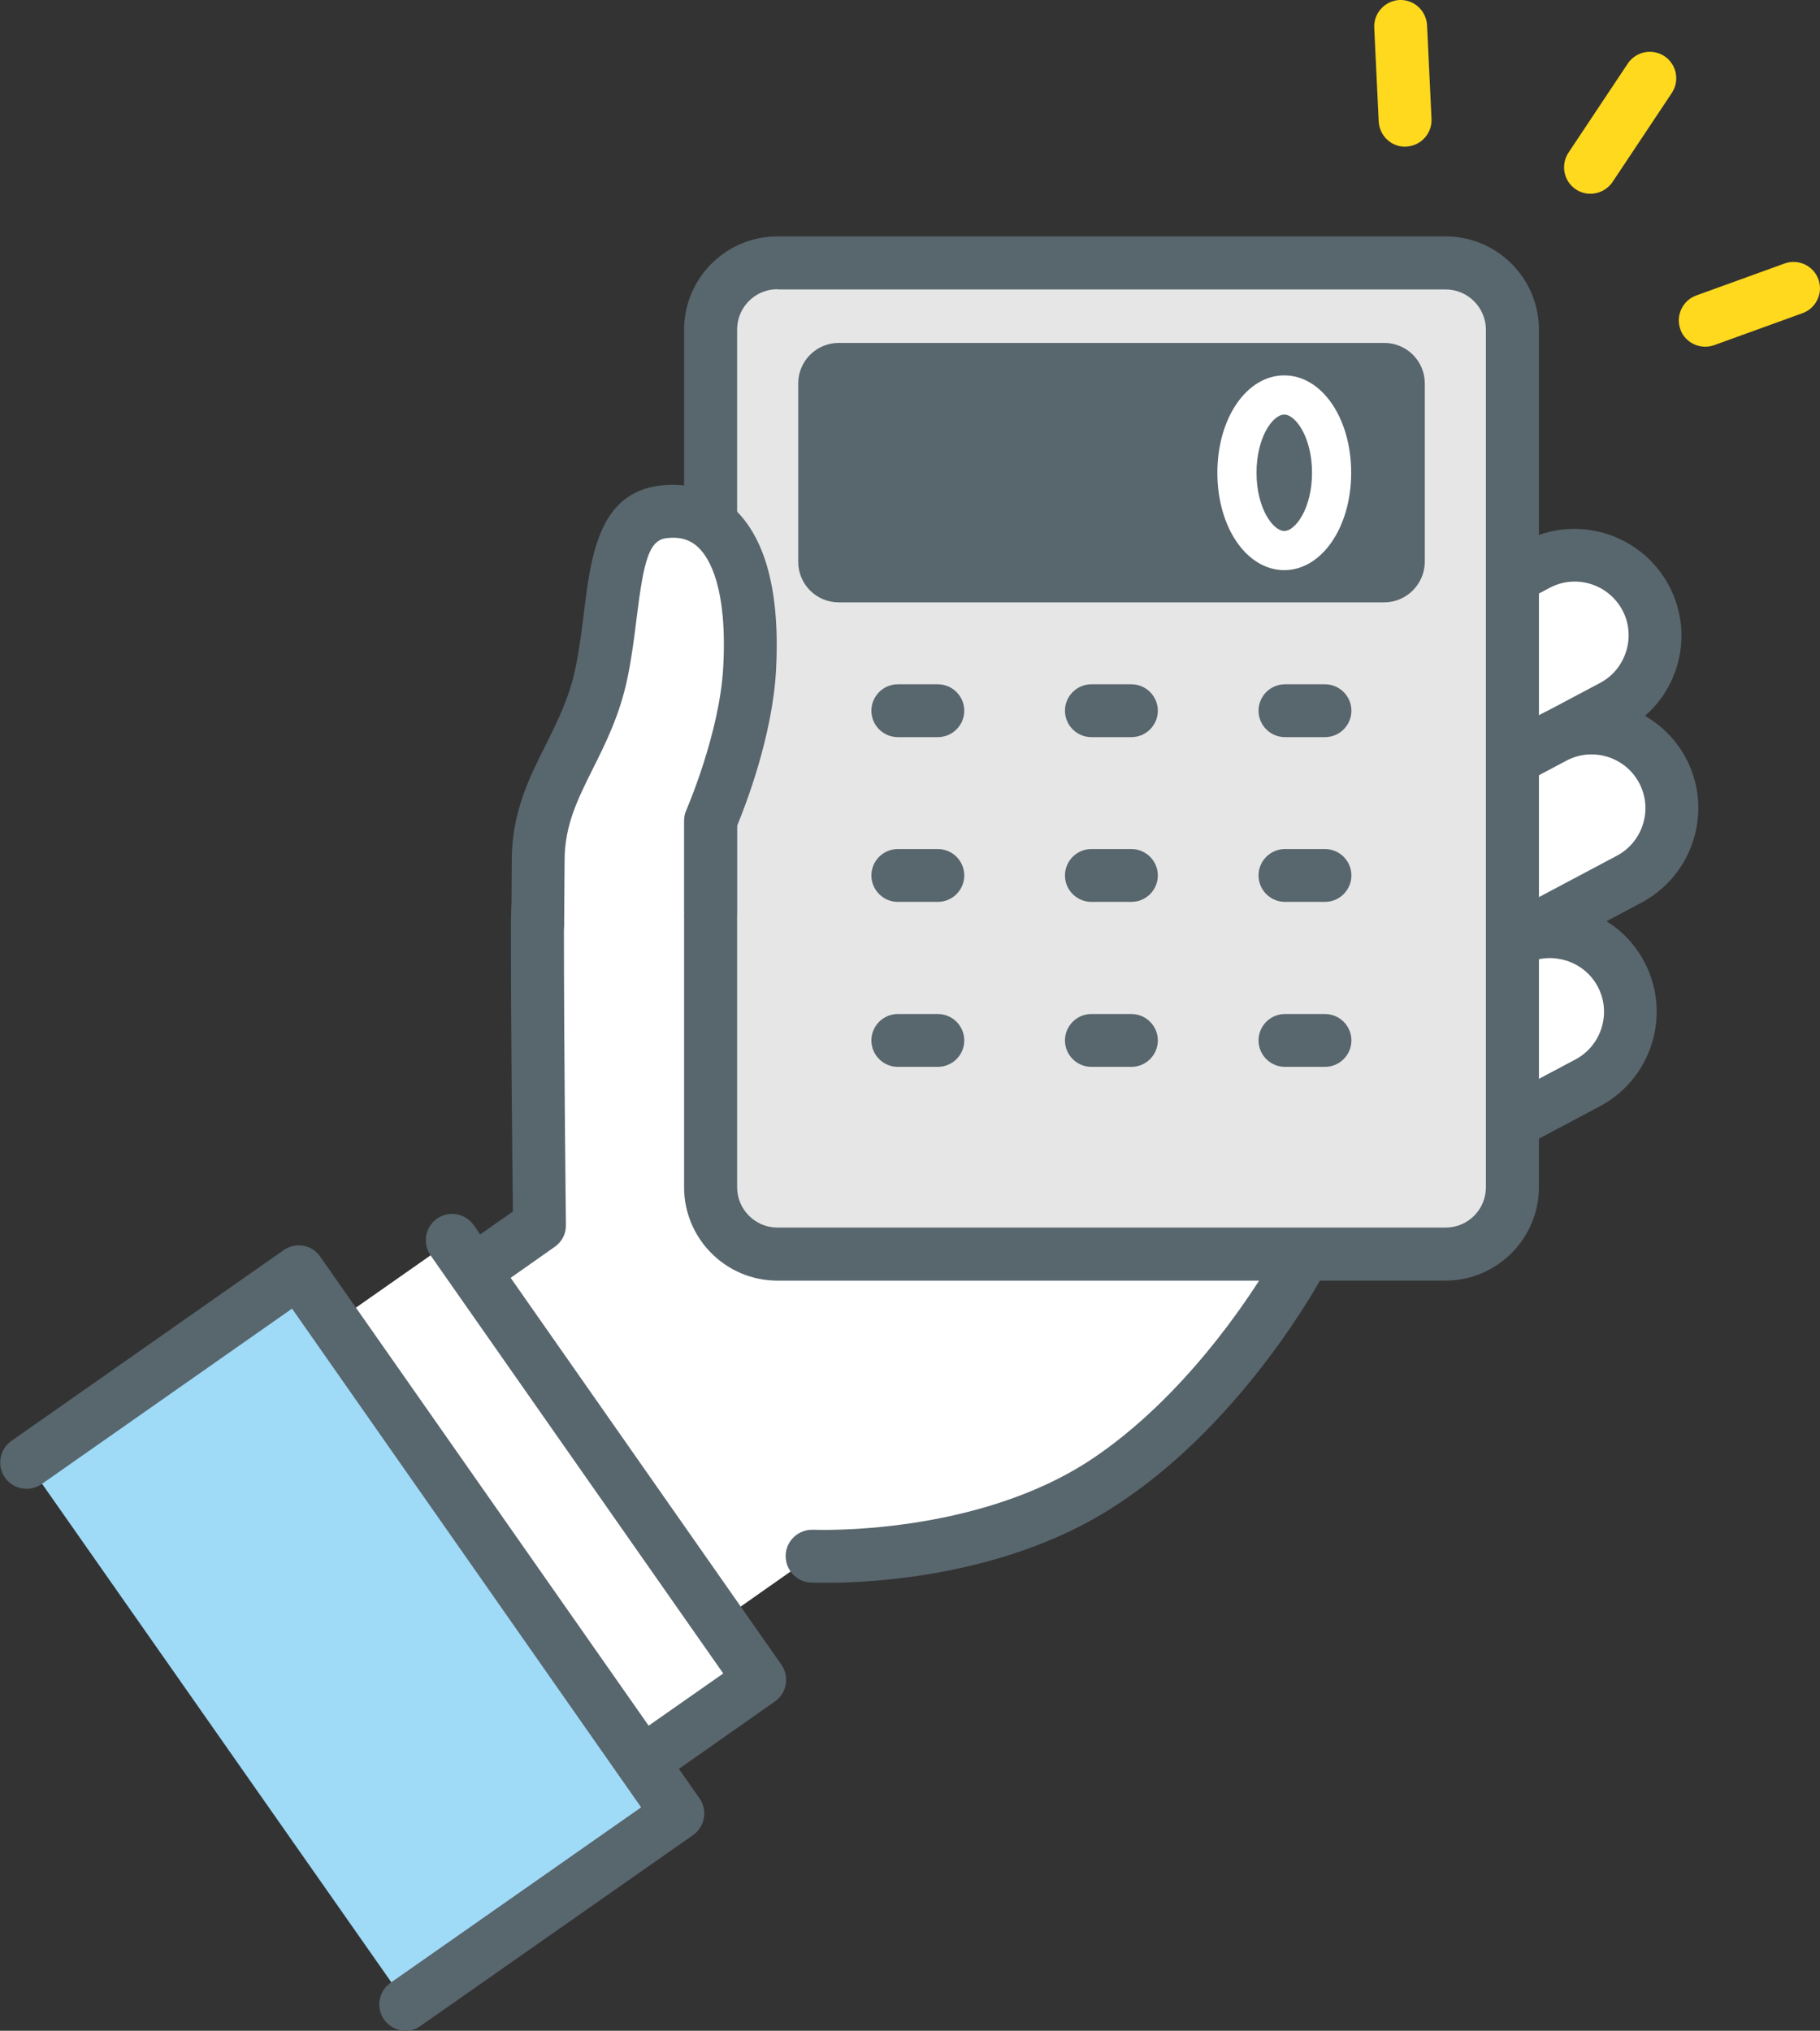 <?xml version="1.0" encoding="utf-8"?>
<!-- Generator: Adobe Illustrator 28.2.0, SVG Export Plug-In . SVG Version: 6.00 Build 0)  -->
<svg version="1.1" id="レイヤー_1" xmlns="http://www.w3.org/2000/svg" xmlns:xlink="http://www.w3.org/1999/xlink" x="0px"
	 y="0px" viewBox="0 0 81.33 90.72" style="enable-background:new 0 0 81.33 90.72;" xml:space="preserve">
<rect x="0" y="0" width="81.33" height="90.72" fill="#333333" stroke="none"/>
<style type="text/css">
	.st0{fill:#FFFFFF;}
	.st1{fill:#58666D;}
	.st2{fill:#9FDAF7;}
	.st3{fill:#E6E6E6;}
	.st4{fill:#FFD91D;}
</style>
<g>
	<g>
		<g>
			<path class="st0" d="M53.35,37.41L53.35,37.41c-0.93-1.75-0.26-3.92,1.49-4.85l13.85-7.35c1.75-0.93,3.92-0.26,4.85,1.49v0
				c0.93,1.75,0.26,3.92-1.49,4.85L58.2,38.9C56.45,39.83,54.28,39.16,53.35,37.41z"/>
			<path class="st1" d="M56.53,40.5c-0.47,0-0.94-0.07-1.41-0.21c-1.22-0.37-2.22-1.2-2.81-2.32l0,0c-0.6-1.13-0.72-2.42-0.35-3.63
				c0.37-1.22,1.2-2.22,2.32-2.81l13.85-7.35c2.32-1.23,5.21-0.34,6.45,1.98c0.6,1.13,0.72,2.42,0.35,3.63
				C74.56,31,73.73,32,72.61,32.6l-13.85,7.35C58.06,40.32,57.29,40.5,56.53,40.5z M70.37,25.98c-0.38,0-0.76,0.09-1.12,0.28
				l-13.85,7.35c-0.57,0.3-0.98,0.81-1.17,1.42c-0.19,0.61-0.13,1.27,0.17,1.83c0,0,0,0,0,0c0.3,0.57,0.81,0.98,1.42,1.17
				c0.61,0.19,1.26,0.13,1.83-0.17l13.85-7.35c0.57-0.3,0.98-0.81,1.17-1.42c0.19-0.61,0.13-1.27-0.17-1.83
				C72.07,26.45,71.23,25.98,70.37,25.98z"/>
		</g>
		<g>
			<path class="st0" d="M54.1,45.13L54.1,45.13c-0.93-1.75-0.26-3.92,1.49-4.85l13.85-7.35c1.75-0.93,3.92-0.26,4.85,1.49v0
				c0.93,1.75,0.26,3.92-1.49,4.85l-13.85,7.35C57.2,47.55,55.03,46.88,54.1,45.13z"/>
			<path class="st1" d="M57.28,48.22c-1.71,0-3.37-0.92-4.22-2.53c0,0,0,0,0,0c-1.23-2.32-0.34-5.21,1.98-6.45l13.85-7.35
				c2.32-1.23,5.21-0.34,6.45,1.98c1.23,2.32,0.34,5.21-1.98,6.45l-13.85,7.35C58.8,48.04,58.03,48.22,57.28,48.22z M55.15,44.58
				c0.62,1.17,2.08,1.62,3.25,1l13.85-7.35c1.17-0.62,1.62-2.08,1-3.25c-0.62-1.17-2.08-1.62-3.25-1l-13.85,7.35
				C54.97,41.95,54.53,43.41,55.15,44.58L55.15,44.58z"/>
		</g>
		<g>
			<path class="st0" d="M52.25,54.24L52.25,54.24c-0.93-1.75-0.26-3.92,1.49-4.85l13.85-7.35c1.75-0.93,3.92-0.26,4.85,1.49v0
				c0.93,1.75,0.26,3.92-1.49,4.85L57.1,55.73C55.35,56.65,53.17,55.99,52.25,54.24z"/>
			<path class="st1" d="M55.42,57.32c-1.71,0-3.36-0.92-4.22-2.53l0,0c-0.6-1.13-0.72-2.42-0.35-3.63c0.37-1.22,1.2-2.22,2.32-2.81
				L67.04,41c1.12-0.6,2.42-0.72,3.63-0.35c1.22,0.37,2.22,1.2,2.81,2.32c1.23,2.32,0.34,5.21-1.98,6.45l-13.85,7.35
				C56.94,57.15,56.18,57.32,55.42,57.32z M69.27,42.8c-0.39,0-0.77,0.09-1.12,0.28l-13.85,7.35c-0.57,0.3-0.98,0.8-1.17,1.42
				c-0.19,0.61-0.13,1.27,0.17,1.83c0,0,0,0,0,0c0.62,1.17,2.08,1.62,3.25,1l13.85-7.35c1.17-0.62,1.62-2.08,1-3.25
				c-0.3-0.57-0.81-0.98-1.42-1.17C69.74,42.84,69.5,42.8,69.27,42.8z"/>
		</g>
		<g>
			<path class="st0" d="M28.57,31.15l-1.7,3.19c0,0-2.83,2.65-2.83,6.94c0,6.17,0.09,13.46,0.09,13.46l-8.76,6.16l9.43,16.7
				l11.49-8.07c0,0,7.57,0.37,13.18-3.37c5.4-3.61,8.68-9.78,8.68-9.78L35.75,31.32L28.57,31.15z"/>
		</g>
		<g>
			<path class="st1" d="M36.92,70.71c-0.39,0-0.63-0.01-0.69-0.01c-0.65-0.03-1.15-0.59-1.12-1.24c0.03-0.65,0.59-1.15,1.24-1.12
				c0.07,0,7.26,0.3,12.46-3.17c4.03-2.7,6.87-6.97,7.88-8.64L35.21,32.49l-5.94-0.14L27.9,34.9c-0.06,0.11-0.14,0.22-0.24,0.31
				c-0.02,0.02-2.46,2.38-2.46,6.07c0,6.09,0.09,13.37,0.09,13.44c0.01,0.39-0.18,0.76-0.5,0.98l-8.76,6.16
				c-0.53,0.38-1.27,0.25-1.65-0.29c-0.38-0.53-0.25-1.27,0.29-1.65l8.25-5.8c-0.02-1.9-0.09-7.79-0.09-12.85
				c0-4.2,2.41-6.98,3.05-7.65l1.62-3.04c0.21-0.39,0.63-0.63,1.07-0.62l7.18,0.17c0.33,0.01,0.63,0.15,0.85,0.39l22.39,25.05
				c0.33,0.37,0.39,0.9,0.16,1.34c-0.14,0.26-3.48,6.47-9.07,10.2C45.2,70.42,38.98,70.71,36.92,70.71z"/>
		</g>
		<g>
			
				<rect x="13.48" y="57.53" transform="matrix(0.819 -0.574 0.574 0.819 -36.083 24.593)" class="st0" width="14.96" height="23.98"/>
			<path class="st1" d="M21.71,84.81c-0.07,0-0.14-0.01-0.21-0.02c-0.31-0.05-0.58-0.23-0.76-0.49L6.99,64.66
				c-0.37-0.53-0.24-1.27,0.29-1.64c0.53-0.37,1.27-0.24,1.64,0.29L22,81.98l10.32-7.22L19.24,56.08c-0.37-0.53-0.24-1.27,0.29-1.64
				c0.53-0.37,1.27-0.24,1.64,0.29l13.75,19.64c0.37,0.53,0.24,1.27-0.29,1.64L22.39,84.6C22.19,84.74,21.95,84.81,21.71,84.81z"/>
		</g>
		<g>
			
				<rect x="8.31" y="58.4" transform="matrix(0.819 -0.574 0.574 0.819 -39.126 22.259)" class="st2" width="14.85" height="29.54"/>
			<path class="st1" d="M18.13,90.72c-0.37,0-0.74-0.18-0.97-0.5c-0.37-0.53-0.24-1.27,0.29-1.64l11.2-7.84L13.05,58.46L1.86,66.3
				c-0.53,0.37-1.27,0.24-1.64-0.29c-0.37-0.53-0.24-1.27,0.29-1.64l12.16-8.52c0.26-0.18,0.57-0.25,0.88-0.2
				c0.31,0.05,0.58,0.23,0.76,0.49l16.95,24.2c0.37,0.53,0.24,1.27-0.29,1.64L18.8,90.5C18.6,90.65,18.36,90.72,18.13,90.72z"/>
		</g>
		<g>
			<g>
				<path class="st3" d="M64.59,56.03H34.74c-1.65,0-2.99-1.34-2.99-2.99V14.73c0-1.65,1.34-2.99,2.99-2.99h29.86
					c1.65,0,2.99,1.34,2.99,2.99v38.32C67.58,54.69,66.24,56.03,64.59,56.03z"/>
				<path class="st1" d="M64.59,57.21H34.74c-2.3,0-4.17-1.87-4.17-4.17V14.73c0-2.3,1.87-4.17,4.17-4.17h29.86
					c2.3,0,4.17,1.87,4.17,4.17v38.32C68.76,55.34,66.89,57.21,64.59,57.21z M34.74,12.92c-1,0-1.8,0.81-1.8,1.8v38.32
					c0,0.99,0.81,1.8,1.8,1.8h29.86c1,0,1.8-0.81,1.8-1.8V14.73c0-0.99-0.81-1.8-1.8-1.8H34.74z"/>
			</g>
			<g>
				<path class="st1" d="M41.91,32.93h-1.79c-0.65,0-1.18-0.53-1.18-1.18s0.53-1.18,1.18-1.18h1.79c0.65,0,1.18,0.53,1.18,1.18
					S42.56,32.93,41.91,32.93z"/>
				<path class="st1" d="M50.56,32.93h-1.79c-0.65,0-1.18-0.53-1.18-1.18s0.53-1.18,1.18-1.18h1.79c0.65,0,1.18,0.53,1.18,1.18
					S51.21,32.93,50.56,32.93z"/>
				<path class="st1" d="M59.21,32.93h-1.79c-0.65,0-1.18-0.53-1.18-1.18s0.53-1.18,1.18-1.18h1.79c0.65,0,1.18,0.53,1.18,1.18
					S59.86,32.93,59.21,32.93z"/>
			</g>
			<g>
				<path class="st1" d="M41.91,40.29h-1.79c-0.65,0-1.18-0.53-1.18-1.18c0-0.65,0.53-1.18,1.18-1.18h1.79
					c0.65,0,1.18,0.53,1.18,1.18C43.09,39.76,42.56,40.29,41.91,40.29z"/>
				<path class="st1" d="M50.56,40.29h-1.79c-0.65,0-1.18-0.53-1.18-1.18c0-0.65,0.53-1.18,1.18-1.18h1.79
					c0.65,0,1.18,0.53,1.18,1.18C51.74,39.76,51.21,40.29,50.56,40.29z"/>
				<path class="st1" d="M59.21,40.29h-1.79c-0.65,0-1.18-0.53-1.18-1.18c0-0.65,0.53-1.18,1.18-1.18h1.79
					c0.65,0,1.18,0.53,1.18,1.18C60.39,39.76,59.86,40.29,59.21,40.29z"/>
			</g>
			<g>
				<path class="st1" d="M41.91,47.66h-1.79c-0.65,0-1.18-0.53-1.18-1.18c0-0.65,0.53-1.18,1.18-1.18h1.79
					c0.65,0,1.18,0.53,1.18,1.18C43.09,47.13,42.56,47.66,41.91,47.66z"/>
				<path class="st1" d="M50.56,47.66h-1.79c-0.65,0-1.18-0.53-1.18-1.18c0-0.65,0.53-1.18,1.18-1.18h1.79
					c0.65,0,1.18,0.53,1.18,1.18C51.74,47.13,51.21,47.66,50.56,47.66z"/>
				<path class="st1" d="M59.21,47.66h-1.79c-0.65,0-1.18-0.53-1.18-1.18c0-0.65,0.53-1.18,1.18-1.18h1.79
					c0.65,0,1.18,0.53,1.18,1.18C60.39,47.13,59.86,47.66,59.21,47.66z"/>
			</g>
		</g>
		<g>
			<path class="st0" d="M29.65,22.86c-2.45,0.28-2.06,3.68-2.76,7.14c-0.7,3.46-2.84,5.11-2.84,8.43l-0.02,2.84l7.72-0.5v-4.11
				c0,0,1.57-3.57,1.75-6.81C33.78,24.74,32.1,22.58,29.65,22.86z"/>
			<path class="st1" d="M24.03,42.46c0,0-0.01,0-0.01,0c-0.65-0.01-1.18-0.54-1.17-1.19l0.02-2.84c0-2.13,0.77-3.66,1.51-5.14
				c0.55-1.11,1.08-2.15,1.35-3.52c0.17-0.82,0.27-1.65,0.37-2.46c0.31-2.48,0.66-5.3,3.41-5.62c1.28-0.15,2.42,0.21,3.3,1.04
				c1.42,1.34,2.05,3.76,1.87,7.2c-0.16,2.96-1.38,6.1-1.75,6.98v3.87c0,0.65-0.53,1.18-1.18,1.18c-0.65,0-1.18-0.53-1.18-1.18
				v-4.11c0-0.16,0.03-0.33,0.1-0.48c0.01-0.03,1.49-3.42,1.65-6.39c0.19-3.55-0.62-4.88-1.12-5.35c-0.37-0.35-0.83-0.48-1.41-0.41
				c-0.78,0.09-1.02,0.97-1.34,3.56c-0.1,0.81-0.21,1.72-0.4,2.64c-0.34,1.68-0.99,2.97-1.56,4.11c-0.67,1.35-1.26,2.51-1.26,4.09
				l-0.02,2.85C25.2,41.94,24.68,42.46,24.03,42.46z"/>
		</g>
		<g>
			<path class="st4" d="M70.42,8.46c-0.54-0.36-0.69-1.09-0.33-1.64l2.65-3.98c0.36-0.54,1.09-0.69,1.64-0.33
				c0.54,0.36,0.69,1.09,0.33,1.64l-2.65,3.98C71.69,8.67,70.96,8.82,70.42,8.46z"/>
			<path class="st4" d="M75.54,15.29c-0.2-0.14-0.37-0.33-0.45-0.58c-0.22-0.61,0.1-1.29,0.71-1.51l3.95-1.43
				c0.61-0.22,1.29,0.1,1.51,0.71c0.22,0.61-0.1,1.29-0.71,1.51l-3.95,1.43C76.23,15.55,75.84,15.49,75.54,15.29z"/>
			<path class="st4" d="M62.14,6.36c-0.3-0.2-0.51-0.54-0.53-0.93l-0.2-4.19c-0.03-0.65,0.47-1.2,1.12-1.24
				c0.65-0.03,1.2,0.47,1.24,1.12l0.2,4.19c0.03,0.65-0.47,1.2-1.12,1.24C62.59,6.57,62.34,6.49,62.14,6.36z"/>
		</g>
		<path class="st1" d="M61.85,26.91H37.48c-1,0-1.81-0.81-1.81-1.81v-7.97c0-1,0.81-1.81,1.81-1.81h24.38c1,0,1.81,0.81,1.81,1.81
			v7.97C63.66,26.1,62.85,26.91,61.85,26.91z"/>
	</g>
	<path class="st0" d="M57.39,25.47c-1.68,0-2.99-1.91-2.99-4.35c0-2.44,1.31-4.35,2.99-4.35c1.68,0,2.99,1.91,2.99,4.35
		C60.38,23.56,59.06,25.47,57.39,25.47z M57.39,18.52c-0.51,0-1.24,1.01-1.24,2.6s0.74,2.6,1.24,2.6s1.24-1.01,1.24-2.6
		S57.89,18.52,57.39,18.52z"/>
</g>
</svg>
